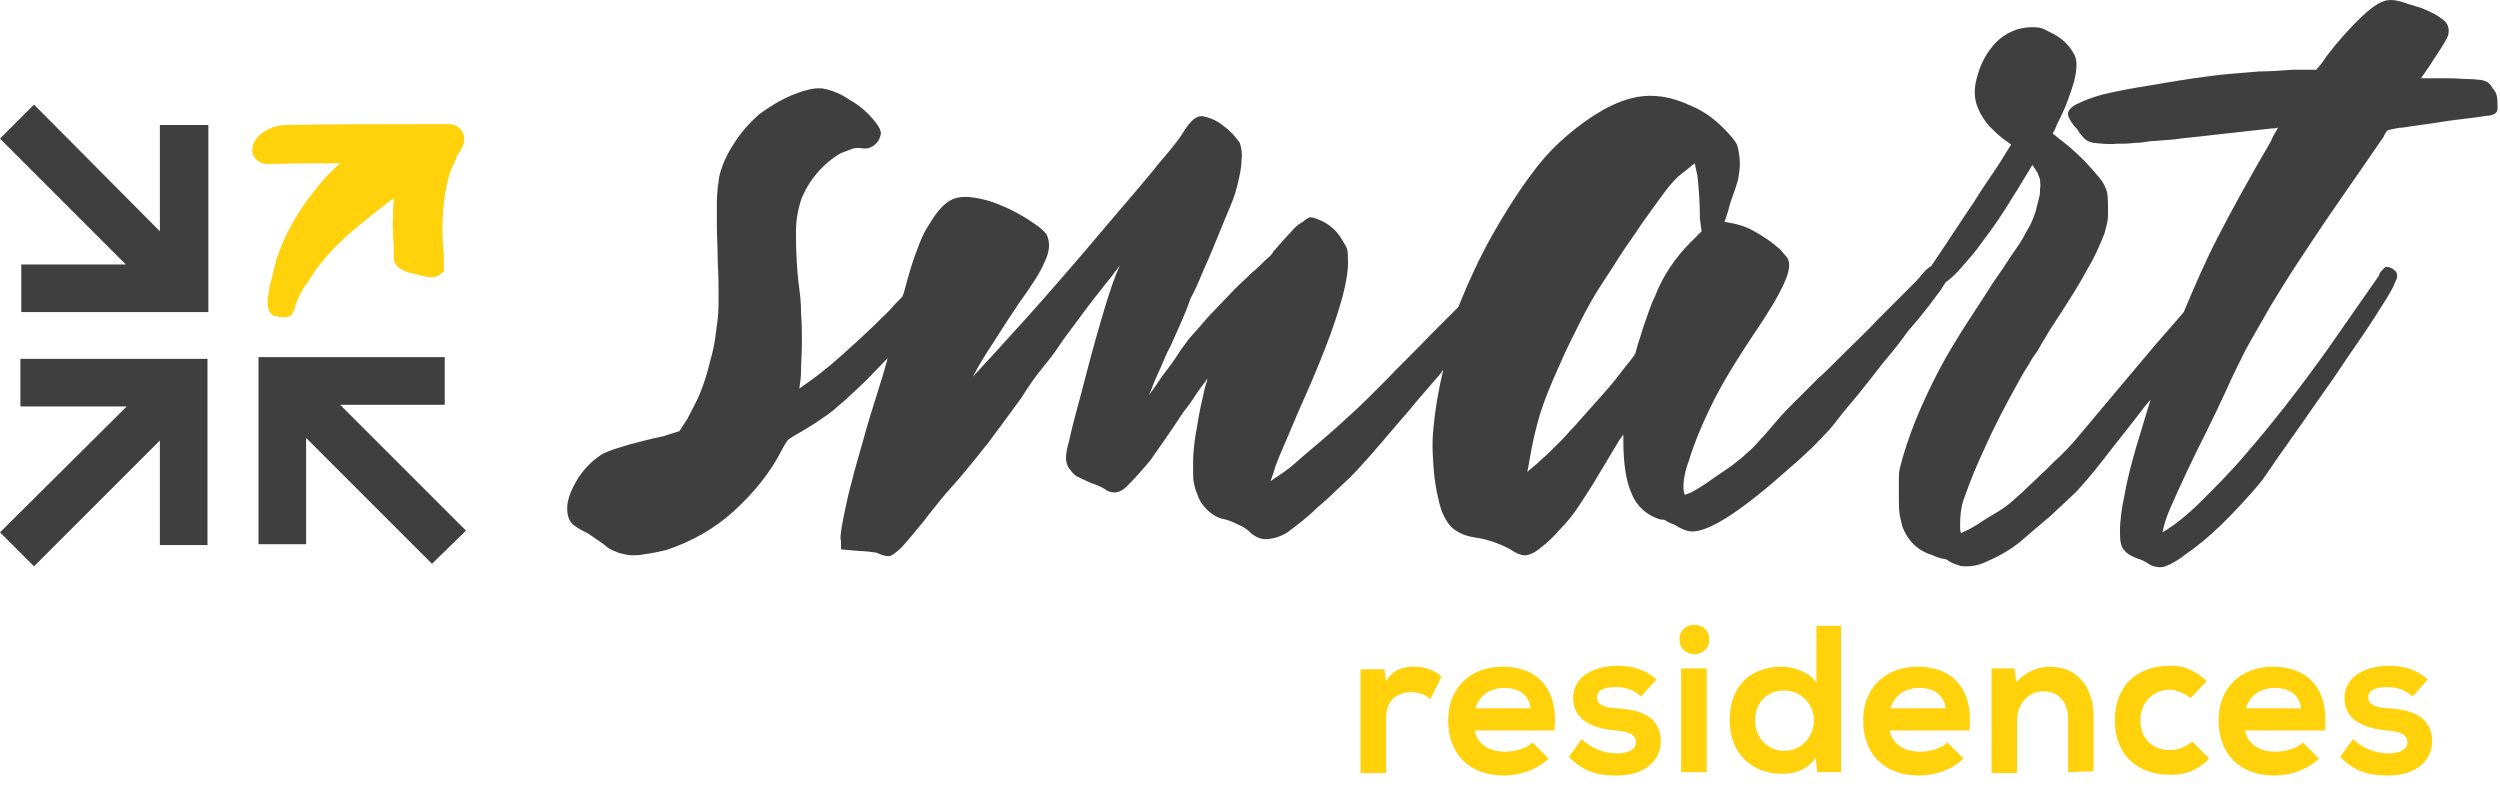 <svg width="136" height="43" viewBox="0 0 136 43" fill="none" xmlns="http://www.w3.org/2000/svg">
<path d="M135.68 4.904C135.588 4.811 135.541 4.672 135.449 4.58C135.31 4.441 135.171 4.395 134.986 4.348C134.848 4.348 134.616 4.302 134.339 4.302C134.061 4.302 133.645 4.256 133.09 4.256H131.702C131.794 4.117 131.933 3.932 132.118 3.655C132.673 2.822 132.997 2.313 133.136 2.035C133.275 1.712 133.228 1.342 132.951 1.11C132.766 0.971 132.581 0.833 132.396 0.74C132.118 0.601 131.841 0.463 131.517 0.37C131.193 0.278 130.915 0.185 130.638 0.093C130.453 0.046 130.268 0 130.037 0C129.62 0 129.158 0.278 128.556 0.833C127.816 1.527 127.168 2.267 126.567 3.053C126.428 3.238 126.336 3.423 126.197 3.562C126.151 3.655 126.058 3.701 126.012 3.793C125.919 3.793 125.827 3.793 125.734 3.793H124.717C124.069 3.84 123.468 3.886 122.913 3.886C122.357 3.932 121.802 3.978 121.247 4.025C120.692 4.071 120.044 4.163 119.351 4.256C118.703 4.348 117.916 4.487 117.084 4.626C115.881 4.811 115.002 4.996 114.401 5.135C113.892 5.274 113.383 5.459 112.92 5.69C112.689 5.829 112.55 5.968 112.504 6.106C112.458 6.245 112.55 6.476 112.828 6.846C112.92 6.939 113.013 7.031 113.059 7.124C113.105 7.217 113.152 7.263 113.244 7.355C113.383 7.587 113.614 7.725 113.892 7.772C114.308 7.818 114.771 7.864 115.187 7.818C115.465 7.818 115.789 7.818 116.159 7.772C116.436 7.772 116.714 7.725 116.991 7.679C117.176 7.679 117.593 7.633 118.24 7.587C118.888 7.494 119.536 7.448 120.276 7.355L123.606 6.985C123.699 6.985 123.791 6.985 123.93 6.939C123.791 7.17 123.653 7.402 123.514 7.725C122.404 9.622 121.432 11.38 120.646 12.906C119.998 14.155 119.397 15.543 118.795 16.977C118.333 17.532 117.824 18.088 117.269 18.735L112.874 23.963C112.597 24.286 112.319 24.564 112.041 24.841C111.671 25.165 111.348 25.535 110.977 25.859C110.607 26.229 110.284 26.507 110.006 26.784C109.682 27.062 109.451 27.293 109.266 27.432C109.035 27.617 108.757 27.802 108.433 27.987C108.109 28.172 107.832 28.357 107.554 28.542C107.323 28.681 107.092 28.82 106.86 28.912L106.675 29.005C106.629 28.866 106.629 28.681 106.629 28.542C106.629 28.08 106.675 27.617 106.814 27.201C107.138 26.276 107.508 25.35 107.924 24.471C108.433 23.315 109.035 22.159 109.728 20.909C109.914 20.586 110.052 20.308 110.237 20.03C110.422 19.753 110.515 19.522 110.7 19.29C110.885 19.059 111.024 18.735 111.209 18.458C111.394 18.134 111.625 17.764 111.903 17.347C112.597 16.284 113.152 15.405 113.568 14.618C113.938 14.017 114.216 13.369 114.493 12.675C114.54 12.49 114.586 12.305 114.632 12.12C114.678 11.889 114.678 11.658 114.678 11.426C114.678 11.102 114.678 10.778 114.632 10.501C114.586 10.27 114.447 9.946 114.169 9.622C113.892 9.298 113.614 8.974 113.29 8.651C112.92 8.281 112.55 7.957 112.134 7.633C111.995 7.54 111.856 7.402 111.718 7.309L111.671 7.263C111.671 7.217 111.718 7.217 111.718 7.17C111.81 7.031 111.856 6.846 111.949 6.661C112.319 5.968 112.597 5.227 112.828 4.441C113.013 3.701 113.013 3.192 112.782 2.868C112.504 2.359 112.041 1.989 111.533 1.758C111.348 1.665 111.209 1.573 111.024 1.527C110.839 1.48 110.7 1.48 110.515 1.48C109.775 1.48 109.081 1.804 108.572 2.313C108.109 2.822 107.786 3.377 107.601 4.025C107.369 4.718 107.369 5.366 107.601 5.875C107.739 6.245 107.971 6.569 108.202 6.846C108.526 7.17 108.85 7.494 109.22 7.725C109.266 7.772 109.358 7.818 109.405 7.864C109.22 8.142 109.035 8.466 108.803 8.836C108.479 9.344 107.971 10.038 107.369 11.01C106.768 11.889 106.028 13.045 105.056 14.479C104.871 14.572 104.686 14.757 104.547 14.942C104.409 15.127 104.131 15.405 103.668 15.867C103.206 16.33 102.697 16.839 102.142 17.394C101.587 17.995 100.985 18.55 100.384 19.152C99.783 19.753 99.274 20.262 98.857 20.632C98.441 21.048 98.071 21.418 97.655 21.835C97.238 22.251 96.961 22.529 96.776 22.76C96.359 23.222 96.036 23.639 95.758 23.916C95.481 24.24 95.249 24.471 94.972 24.703C94.74 24.934 94.463 25.119 94.185 25.35C93.908 25.535 93.584 25.767 93.168 26.044C92.797 26.322 92.427 26.553 92.011 26.784C91.872 26.831 91.78 26.877 91.641 26.923C91.641 26.877 91.641 26.831 91.595 26.738C91.548 26.368 91.595 25.813 91.872 25.073C92.15 24.148 92.52 23.269 92.936 22.39C93.214 21.788 93.537 21.187 93.861 20.632C94.185 20.077 94.694 19.244 95.342 18.273C97.146 15.636 97.331 14.803 97.331 14.433C97.331 14.248 97.285 14.109 97.192 13.97C97.053 13.832 96.961 13.693 96.822 13.554C96.406 13.184 95.943 12.86 95.434 12.583C94.972 12.305 94.416 12.166 93.861 12.074C93.815 12.074 93.815 12.074 93.815 12.074L93.861 11.935C93.954 11.658 94.046 11.38 94.139 11.01C94.37 10.362 94.509 9.946 94.555 9.761C94.602 9.483 94.648 9.206 94.648 8.928C94.648 8.604 94.602 8.234 94.509 7.91C94.416 7.679 94.139 7.355 93.723 6.939C93.26 6.476 92.705 6.06 92.057 5.782C91.456 5.505 90.808 5.274 90.114 5.227C89.097 5.135 87.986 5.459 86.691 6.291C85.35 7.17 84.193 8.234 83.268 9.53C82.481 10.594 81.787 11.704 81.14 12.86C80.492 14.017 79.937 15.22 79.428 16.468C79.382 16.561 79.382 16.607 79.336 16.7L77.948 18.088C77.069 19.013 76.19 19.846 75.357 20.724C74.525 21.557 73.923 22.159 73.553 22.482C72.998 22.991 72.443 23.5 71.842 24.009C71.24 24.518 70.685 24.98 70.223 25.397C69.991 25.582 69.668 25.813 69.297 26.044L69.112 26.183C69.205 25.952 69.297 25.674 69.39 25.35C69.529 24.98 69.714 24.518 69.945 24.009L70.593 22.482C72.536 18.18 73.461 15.358 73.322 13.97C73.322 13.785 73.322 13.6 73.23 13.415C73.137 13.277 73.044 13.091 72.952 12.953C72.674 12.49 72.212 12.12 71.703 11.935C71.472 11.842 71.333 11.796 71.194 11.842C71.102 11.889 70.963 11.981 70.87 12.074C70.593 12.213 70.408 12.398 70.223 12.629C69.991 12.86 69.668 13.23 69.344 13.6L69.297 13.647C69.205 13.832 69.066 13.97 68.881 14.109C68.65 14.341 68.418 14.572 68.141 14.803C67.863 15.081 67.54 15.358 67.169 15.728L66.152 16.792C65.828 17.116 65.504 17.486 65.273 17.764C64.995 18.088 64.764 18.319 64.625 18.504C64.533 18.643 64.301 18.92 64.07 19.29C63.839 19.66 63.515 20.077 63.237 20.447C62.96 20.863 62.728 21.187 62.497 21.511C62.544 21.418 62.59 21.279 62.636 21.187C62.775 20.771 62.96 20.401 63.145 19.984C63.33 19.568 63.469 19.198 63.654 18.874C63.839 18.458 64.024 18.041 64.255 17.532C64.44 17.116 64.625 16.654 64.764 16.237C64.995 15.821 65.18 15.405 65.365 14.942C65.597 14.433 65.782 13.97 65.967 13.554C66.429 12.398 66.753 11.658 66.938 11.195C67.123 10.778 67.262 10.316 67.355 9.9C67.447 9.483 67.54 9.113 67.54 8.697C67.586 8.373 67.54 8.049 67.447 7.772C67.216 7.448 66.938 7.124 66.614 6.893C66.29 6.615 65.92 6.43 65.504 6.338C64.995 6.199 64.579 6.846 64.301 7.309C64.116 7.587 63.931 7.818 63.746 8.049C63.561 8.281 63.284 8.604 63.006 8.928C62.728 9.298 62.358 9.715 61.942 10.223L60.323 12.12C58.611 14.155 57.085 15.913 55.836 17.301C54.587 18.689 53.615 19.753 52.921 20.493C53.291 19.799 53.662 19.198 54.032 18.643C54.494 17.903 54.957 17.209 55.419 16.515C56.113 15.543 56.576 14.849 56.807 14.294C57.085 13.739 57.131 13.277 56.992 12.906C56.946 12.722 56.807 12.583 56.53 12.351C56.252 12.166 56.021 11.981 55.697 11.796C55.373 11.611 55.049 11.426 54.725 11.287C54.402 11.149 54.078 11.01 53.754 10.917C52.921 10.686 52.32 10.64 51.857 10.825C51.395 11.01 50.978 11.472 50.516 12.259C50.238 12.675 50.053 13.138 49.868 13.647C49.683 14.109 49.452 14.849 49.174 15.913L49.082 16.145C48.85 16.376 48.619 16.607 48.388 16.885C47.278 17.995 46.167 19.013 45.196 19.846C44.965 20.03 44.733 20.215 44.502 20.401C44.271 20.586 43.993 20.771 43.808 20.909C43.716 20.956 43.623 21.048 43.484 21.141C43.531 20.817 43.577 20.493 43.577 20.169C43.577 19.707 43.623 19.198 43.623 18.643C43.623 18.088 43.623 17.579 43.577 17.024C43.577 16.515 43.531 16.052 43.484 15.728C43.346 14.711 43.299 13.647 43.299 12.629C43.299 12.028 43.392 11.472 43.577 10.871C43.993 9.807 44.78 8.882 45.751 8.327C46.029 8.234 46.214 8.142 46.352 8.095C46.491 8.049 46.63 8.049 46.769 8.049C47.046 8.095 47.231 8.095 47.37 8.003C47.509 7.957 47.602 7.864 47.694 7.772C47.833 7.633 47.879 7.448 47.925 7.263C47.925 7.124 47.833 6.893 47.602 6.615C47.231 6.153 46.769 5.736 46.26 5.459C45.797 5.135 45.288 4.904 44.733 4.811C44.271 4.765 43.762 4.904 43.068 5.181C42.42 5.459 41.819 5.829 41.264 6.245C40.755 6.708 40.292 7.217 39.922 7.818C39.552 8.373 39.275 8.974 39.136 9.576C39.09 9.761 39.09 9.992 39.044 10.177C39.044 10.362 38.997 10.64 38.997 11.01C38.997 11.334 38.997 11.796 38.997 12.305C38.997 12.814 39.044 13.462 39.044 14.248C39.09 14.988 39.09 15.59 39.09 16.052C39.09 16.515 39.09 16.931 39.044 17.347C38.997 17.718 38.951 18.088 38.905 18.411C38.858 18.735 38.766 19.198 38.627 19.66C38.488 20.262 38.303 20.863 38.072 21.418C37.887 21.881 37.609 22.343 37.378 22.806L36.962 23.454L36.083 23.731C35.389 23.87 34.741 24.055 34.186 24.194C33.724 24.333 33.261 24.471 32.845 24.657C32.289 24.98 31.827 25.443 31.457 25.998C31.087 26.599 30.855 27.154 30.855 27.663C30.855 28.034 30.948 28.265 31.087 28.45C31.179 28.542 31.364 28.727 31.966 29.005L32.845 29.606C32.983 29.745 33.122 29.838 33.307 29.93C33.446 29.976 33.585 30.069 33.816 30.115C34.001 30.161 34.186 30.208 34.417 30.208C34.602 30.208 34.788 30.208 34.973 30.161C35.389 30.115 35.805 30.023 36.222 29.93C37.609 29.468 38.858 28.774 39.922 27.802C40.986 26.831 41.912 25.721 42.559 24.425C42.652 24.24 42.744 24.101 42.837 23.963C42.929 23.87 43.022 23.824 43.161 23.731C43.577 23.5 43.947 23.269 44.317 23.037C44.78 22.714 45.242 22.436 45.566 22.112C45.982 21.788 46.491 21.279 47.139 20.678C47.509 20.308 47.879 19.892 48.295 19.475L48.018 20.447C47.555 21.927 47.185 23.084 46.954 23.963C46.723 24.795 46.491 25.535 46.352 26.137C46.167 26.784 46.029 27.432 45.89 28.126C45.705 29.051 45.705 29.329 45.751 29.421V29.884L46.769 29.976C47.093 29.976 47.37 30.023 47.694 30.069C47.879 30.161 48.11 30.254 48.342 30.254C48.48 30.254 48.619 30.161 49.036 29.791C49.452 29.329 49.868 28.82 50.285 28.311C50.516 27.987 50.84 27.617 51.163 27.201C51.487 26.784 51.811 26.461 52.042 26.183C52.413 25.767 52.69 25.397 52.968 25.073C53.245 24.749 53.477 24.425 53.754 24.101C53.985 23.778 54.263 23.407 54.541 23.037C54.818 22.667 55.142 22.205 55.558 21.65C55.928 21.048 56.345 20.447 56.807 19.892C57.27 19.337 57.547 18.92 57.732 18.643C57.917 18.365 58.241 17.949 58.75 17.255C59.259 16.561 59.768 15.913 60.323 15.22C60.554 14.942 60.739 14.664 60.924 14.433C60.647 15.034 60.416 15.728 60.184 16.468C59.86 17.532 59.444 18.966 58.981 20.771C58.75 21.696 58.519 22.482 58.38 23.037C58.241 23.593 58.149 24.055 58.056 24.379C58.01 24.61 57.964 24.888 58.01 25.119C58.056 25.304 58.102 25.443 58.241 25.582C58.334 25.721 58.426 25.813 58.565 25.905C58.658 25.952 58.935 26.09 59.352 26.276C59.629 26.368 59.86 26.461 60.092 26.599C60.323 26.784 60.786 26.97 61.294 26.461C61.757 25.998 62.173 25.535 62.59 25.027C63.006 24.425 63.607 23.593 64.394 22.39C64.625 22.112 64.856 21.788 65.088 21.418C65.273 21.141 65.504 20.863 65.689 20.586C65.643 20.817 65.55 21.048 65.504 21.279C65.365 21.881 65.227 22.482 65.134 23.13C64.995 23.824 64.903 24.518 64.903 25.258C64.903 25.813 64.903 26.137 64.949 26.276C64.995 26.507 65.041 26.692 65.134 26.877C65.227 27.201 65.412 27.478 65.643 27.71C65.874 27.941 66.152 28.126 66.475 28.218C66.753 28.265 66.984 28.357 67.262 28.496C67.493 28.589 67.771 28.727 67.956 28.912C68.187 29.144 68.511 29.329 68.835 29.329C69.251 29.329 69.668 29.19 70.037 28.959C70.593 28.542 71.148 28.126 71.657 27.617C71.981 27.34 72.304 27.062 72.582 26.784C72.859 26.507 73.183 26.229 73.507 25.905C73.831 25.582 74.201 25.165 74.571 24.749C74.941 24.333 75.404 23.778 75.959 23.13C76.283 22.76 76.653 22.343 77.023 21.881L78.179 20.539C78.318 20.401 78.411 20.262 78.503 20.123V20.169C78.225 21.326 78.04 22.482 77.948 23.639C77.902 24.286 77.948 24.888 77.994 25.535C78.04 26.137 78.133 26.692 78.272 27.247C78.411 27.895 78.642 28.311 78.919 28.635C79.197 28.912 79.613 29.144 80.215 29.236C80.909 29.329 81.556 29.56 82.158 29.884C82.481 30.115 82.759 30.208 82.944 30.208C83.175 30.208 83.499 30.069 83.823 29.791C84.193 29.514 84.517 29.19 84.841 28.82C85.257 28.404 85.627 27.941 85.951 27.432C86.321 26.877 86.645 26.368 86.969 25.813L88.079 23.963L88.31 23.639V23.916C88.31 25.212 88.449 26.183 88.773 26.877C89.05 27.571 89.652 28.08 90.346 28.265H90.438C90.531 28.265 90.623 28.311 90.669 28.357C90.808 28.45 90.993 28.496 91.086 28.542C91.456 28.774 91.78 28.912 92.057 28.912C93.029 28.912 94.787 27.756 97.377 25.443C97.747 25.119 98.071 24.841 98.349 24.564C98.626 24.333 98.904 24.009 99.181 23.731C99.459 23.454 99.736 23.13 100.014 22.76C100.291 22.39 100.662 21.973 101.078 21.465C101.494 20.956 101.957 20.354 102.466 19.707C103.021 19.059 103.483 18.458 103.807 17.995C104.224 17.532 104.594 17.07 104.917 16.654C105.149 16.33 105.38 16.052 105.611 15.728C105.704 15.543 105.796 15.451 105.843 15.358C106.166 15.127 106.444 14.849 106.722 14.526C107.092 14.109 107.462 13.693 107.786 13.23C108.156 12.722 108.618 12.12 109.081 11.38C109.497 10.732 110.006 9.9 110.561 8.974C110.654 9.113 110.746 9.252 110.839 9.391C110.885 9.53 110.931 9.622 110.977 9.761C110.977 9.946 111.024 10.085 110.977 10.27C110.977 10.409 110.978 10.594 110.931 10.732C110.885 10.917 110.839 11.102 110.792 11.287C110.746 11.519 110.654 11.75 110.561 11.981C110.469 12.213 110.33 12.444 110.145 12.768C109.96 13.138 109.728 13.462 109.497 13.785C109.22 14.202 108.896 14.711 108.433 15.358C107.647 16.607 107.045 17.486 106.675 18.088C106.305 18.689 105.935 19.29 105.611 19.892C104.501 21.973 103.761 23.824 103.345 25.489C103.298 25.721 103.298 25.905 103.298 26.137V27.062C103.298 27.386 103.298 27.71 103.345 28.034C103.391 28.218 103.437 28.45 103.483 28.635C103.807 29.468 104.362 29.976 105.149 30.208C105.334 30.3 105.473 30.346 105.658 30.393C105.796 30.393 105.935 30.439 106.028 30.532C106.12 30.578 106.213 30.624 106.305 30.67C106.398 30.716 106.49 30.716 106.583 30.763C106.675 30.809 106.814 30.809 106.953 30.809C107.369 30.809 107.739 30.716 108.109 30.532C108.757 30.254 109.405 29.884 109.96 29.421C110.376 29.051 110.931 28.589 111.533 28.08L112.967 26.738C113.29 26.368 113.799 25.813 114.401 25.027C115.002 24.24 115.835 23.222 116.714 22.066L116.991 21.742C116.714 22.667 116.436 23.546 116.205 24.333C115.927 25.304 115.696 26.183 115.557 27.016C115.418 27.663 115.326 28.311 115.326 28.959C115.326 29.421 115.372 29.745 115.557 29.93C115.696 30.115 115.927 30.254 116.297 30.393C116.482 30.439 116.667 30.532 116.806 30.624C116.991 30.763 117.223 30.855 117.5 30.855C117.593 30.855 117.685 30.855 117.778 30.809C118.055 30.716 118.425 30.532 118.888 30.161C120.183 29.282 121.478 27.987 122.866 26.368C123.144 26.044 123.468 25.535 123.884 24.934L125.318 22.899C125.827 22.159 126.382 21.372 126.937 20.586C127.492 19.753 128.001 19.013 128.51 18.273C129.019 17.532 129.389 16.931 129.713 16.422C129.944 16.052 130.175 15.682 130.314 15.312C130.499 14.988 130.36 14.757 130.268 14.711C130.175 14.618 130.037 14.526 129.852 14.526H129.759L129.574 14.711C129.481 14.803 129.435 14.896 129.389 15.034L126.613 19.013C125.919 19.984 125.133 21.048 124.3 22.112C123.468 23.176 122.728 24.055 122.126 24.749C121.386 25.628 120.6 26.414 119.813 27.201C119.027 27.987 118.379 28.496 117.87 28.82L117.639 28.959C117.731 28.496 117.87 28.08 118.055 27.663C118.333 27.016 118.657 26.322 118.98 25.628C119.304 24.934 119.674 24.194 120.044 23.454C120.415 22.714 120.738 22.02 121.062 21.326C121.386 20.586 121.756 19.846 122.126 19.105C122.542 18.319 123.051 17.486 123.514 16.654C124.023 15.821 124.532 14.988 125.087 14.155C125.642 13.323 126.151 12.536 126.66 11.796L129.666 7.448C129.713 7.309 129.805 7.17 129.898 7.078C130.175 7.031 130.453 6.939 130.73 6.939C131.239 6.846 132.118 6.754 133.228 6.569C133.876 6.476 134.385 6.43 134.709 6.384C135.033 6.338 135.264 6.291 135.403 6.291C135.773 6.245 135.865 6.06 135.865 5.921V5.736C135.865 5.274 135.819 5.089 135.68 4.904ZM92.566 12.583L91.965 13.184C91.132 14.017 90.438 15.034 90.022 16.145C89.883 16.422 89.79 16.654 89.698 16.931L89.374 17.856C89.282 18.18 89.189 18.458 89.097 18.735C89.05 18.92 89.004 19.059 88.958 19.244C88.912 19.337 88.819 19.429 88.727 19.568C88.541 19.799 88.31 20.077 88.033 20.447C87.755 20.817 87.431 21.187 87.061 21.603C86.691 22.02 86.321 22.436 85.905 22.899C85.673 23.176 85.303 23.546 84.933 23.963C84.517 24.379 84.147 24.749 83.823 25.027C83.545 25.304 83.268 25.489 83.083 25.674C83.129 25.489 83.175 25.212 83.222 24.934C83.36 24.101 83.545 23.315 83.777 22.529C84.008 21.788 84.378 20.863 84.887 19.753C85.118 19.198 85.488 18.458 85.905 17.625C86.321 16.792 86.737 16.052 87.107 15.497C87.339 15.127 87.662 14.664 88.033 14.063C88.403 13.462 88.865 12.86 89.282 12.213C89.698 11.611 90.114 11.056 90.484 10.547C90.716 10.223 90.993 9.9 91.271 9.622C91.502 9.437 91.733 9.252 91.965 9.067C92.057 8.974 92.15 8.928 92.196 8.882C92.242 9.113 92.288 9.344 92.335 9.53C92.427 10.316 92.474 11.102 92.474 11.889L92.566 12.583Z" fill="#3F3F3F"/>
<path d="M75.311 36.407L75.403 37.054C75.82 36.36 76.421 36.268 76.976 36.268C77.531 36.268 78.133 36.499 78.41 36.823L77.809 38.026C77.531 37.794 77.161 37.656 76.791 37.656C76.051 37.656 75.403 38.026 75.403 39.09V42.05H74.016V36.407H75.311Z" fill="#FFD20C"/>
<path d="M80.215 39.691C80.308 40.385 80.909 40.894 81.881 40.894C82.389 40.894 83.083 40.709 83.361 40.385L84.24 41.264C83.638 41.865 82.667 42.189 81.834 42.189C79.891 42.189 78.781 40.986 78.781 39.182C78.781 37.471 79.938 36.268 81.742 36.268C83.592 36.268 84.795 37.424 84.564 39.737H80.215V39.691ZM83.269 38.534C83.176 37.794 82.621 37.424 81.834 37.424C81.094 37.424 80.493 37.794 80.262 38.534H83.269Z" fill="#FFD20C"/>
<path d="M89.28 37.887C88.863 37.517 88.447 37.378 87.892 37.378C87.244 37.378 86.874 37.563 86.874 37.933C86.874 38.303 87.198 38.488 87.938 38.534C89.002 38.581 90.344 38.858 90.344 40.338C90.344 41.31 89.557 42.189 87.938 42.189C87.059 42.189 86.18 42.05 85.348 41.171L86.042 40.2C86.597 40.755 87.337 40.986 87.984 40.986C88.493 40.986 89.002 40.801 89.002 40.385C89.002 40.015 88.678 39.783 87.892 39.737C86.828 39.645 85.579 39.275 85.579 37.979C85.579 36.684 86.921 36.221 87.938 36.221C88.817 36.221 89.465 36.406 90.112 36.962L89.28 37.887Z" fill="#FFD20C"/>
<path d="M92.982 34.787C92.982 35.851 91.363 35.851 91.363 34.787C91.363 33.723 92.982 33.723 92.982 34.787ZM91.456 36.36V42.004H92.844V36.36H91.456Z" fill="#FFD20C"/>
<path d="M100.154 34.047V42.004H98.859L98.766 41.217C98.35 41.865 97.656 42.096 96.962 42.096C95.296 42.096 94.094 40.986 94.094 39.182C94.094 37.239 95.296 36.268 96.962 36.268C97.563 36.268 98.488 36.591 98.812 37.147V34.047H100.154ZM95.481 39.182C95.481 40.153 96.175 40.847 97.054 40.847C97.98 40.847 98.674 40.107 98.674 39.182C98.674 38.257 97.933 37.563 97.054 37.563C96.175 37.563 95.481 38.164 95.481 39.182Z" fill="#FFD20C"/>
<path d="M102.79 39.691C102.882 40.385 103.483 40.894 104.455 40.894C104.964 40.894 105.658 40.709 105.935 40.385L106.814 41.264C106.213 41.865 105.241 42.189 104.409 42.189C102.466 42.189 101.355 40.986 101.355 39.182C101.355 37.471 102.512 36.268 104.316 36.268C106.166 36.268 107.369 37.424 107.138 39.737H102.79V39.691ZM105.843 38.534C105.75 37.794 105.195 37.424 104.409 37.424C103.668 37.424 103.067 37.794 102.836 38.534H105.843Z" fill="#FFD20C"/>
<path d="M112.503 42.004V39.09C112.503 38.257 112.041 37.609 111.162 37.609C110.329 37.609 109.728 38.303 109.728 39.182V42.05H108.34V36.36H109.589L109.681 37.1C110.237 36.545 110.838 36.268 111.532 36.268C112.873 36.268 113.891 37.239 113.891 38.997V41.958L112.503 42.004Z" fill="#FFD20C"/>
<path d="M120.182 41.264C119.627 41.865 118.84 42.189 118.008 42.143C116.388 42.143 115.047 41.171 115.047 39.182C115.047 37.193 116.388 36.221 118.008 36.221C118.748 36.175 119.488 36.499 120.043 37.054L119.164 37.979C118.84 37.702 118.47 37.563 118.054 37.517C117.129 37.517 116.435 38.211 116.435 39.182C116.435 40.246 117.175 40.801 118.008 40.801C118.47 40.801 118.886 40.662 119.257 40.339L120.182 41.264Z" fill="#FFD20C"/>
<path d="M122.125 39.691C122.218 40.385 122.819 40.894 123.791 40.894C124.3 40.894 124.994 40.709 125.271 40.385L126.15 41.264C125.549 41.865 124.577 42.189 123.745 42.189C121.802 42.189 120.691 40.986 120.691 39.182C120.691 37.471 121.848 36.268 123.652 36.268C125.502 36.268 126.705 37.424 126.474 39.737H122.125V39.691ZM125.179 38.534C125.086 37.794 124.531 37.424 123.745 37.424C123.004 37.424 122.403 37.794 122.172 38.534H125.179Z" fill="#FFD20C"/>
<path d="M131.241 37.887C130.824 37.517 130.408 37.378 129.853 37.378C129.205 37.378 128.835 37.563 128.835 37.933C128.835 38.303 129.159 38.488 129.899 38.534C130.963 38.581 132.305 38.858 132.305 40.338C132.305 41.31 131.518 42.189 129.899 42.189C129.02 42.189 128.141 42.05 127.309 41.171L128.002 40.2C128.558 40.755 129.298 40.986 129.945 40.986C130.454 40.986 130.963 40.801 130.963 40.385C130.963 40.015 130.639 39.783 129.853 39.737C128.789 39.645 127.54 39.275 127.54 37.979C127.54 36.684 128.881 36.221 129.899 36.221C130.778 36.221 131.426 36.406 132.073 36.962L131.241 37.887Z" fill="#FFD20C"/>
<path d="M8.697 6.8V12.582L1.85 5.69L0 7.54L6.846 14.387H1.157V16.977H11.334V6.8H8.697Z" fill="#3F3F3F"/>
<path d="M1.11 22.112H6.893L0 28.959L1.85 30.809L8.697 23.963V29.653H11.287V19.522H1.11V22.112Z" fill="#3F3F3F"/>
<path d="M16.653 29.606V23.824L23.5 30.67L25.35 28.866L18.503 22.02H24.193V19.429H14.062V29.606H16.653Z" fill="#3F3F3F"/>
<path d="M24.889 8.419C25.028 8.234 25.166 8.049 25.213 7.818C25.351 7.402 25.12 6.939 24.704 6.8C24.611 6.754 24.519 6.754 24.426 6.754H22.992C20.587 6.754 18.042 6.754 15.591 6.8C14.989 6.8 14.434 7.031 14.018 7.448C13.74 7.772 13.648 8.142 13.786 8.466C13.925 8.743 14.249 8.928 14.573 8.928C15.868 8.882 17.21 8.882 18.505 8.882C17.904 9.391 17.395 9.992 16.932 10.594C16.146 11.611 15.498 12.768 15.082 13.97C15.035 14.109 14.989 14.202 14.989 14.341C14.897 14.618 14.85 14.896 14.758 15.22C14.665 15.543 14.619 15.867 14.573 16.191C14.527 16.561 14.527 17.116 15.035 17.209C15.174 17.255 15.313 17.255 15.498 17.255C15.637 17.255 15.776 17.209 15.868 17.116C15.914 17.024 15.961 16.931 16.007 16.839C16.146 16.33 16.377 15.821 16.701 15.405C16.793 15.266 16.932 15.081 17.071 14.849C17.163 14.664 17.302 14.526 17.441 14.341C18.227 13.323 19.291 12.444 20.216 11.704L20.864 11.195L21.419 10.778C21.373 11.611 21.327 12.444 21.419 13.277C21.419 13.508 21.419 13.785 21.419 14.017C21.419 14.572 22.067 14.803 22.529 14.896H22.576C22.9 14.988 23.177 15.081 23.501 15.081C23.64 15.081 23.779 15.034 23.917 14.942L24.149 14.757V14.479C24.149 14.109 24.149 13.693 24.102 13.323C24.056 12.721 24.056 12.166 24.102 11.565C24.149 10.871 24.241 10.223 24.426 9.576C24.519 9.252 24.657 8.928 24.843 8.604C24.796 8.604 24.843 8.512 24.889 8.419Z" fill="#FFD20C"/>
</svg>
